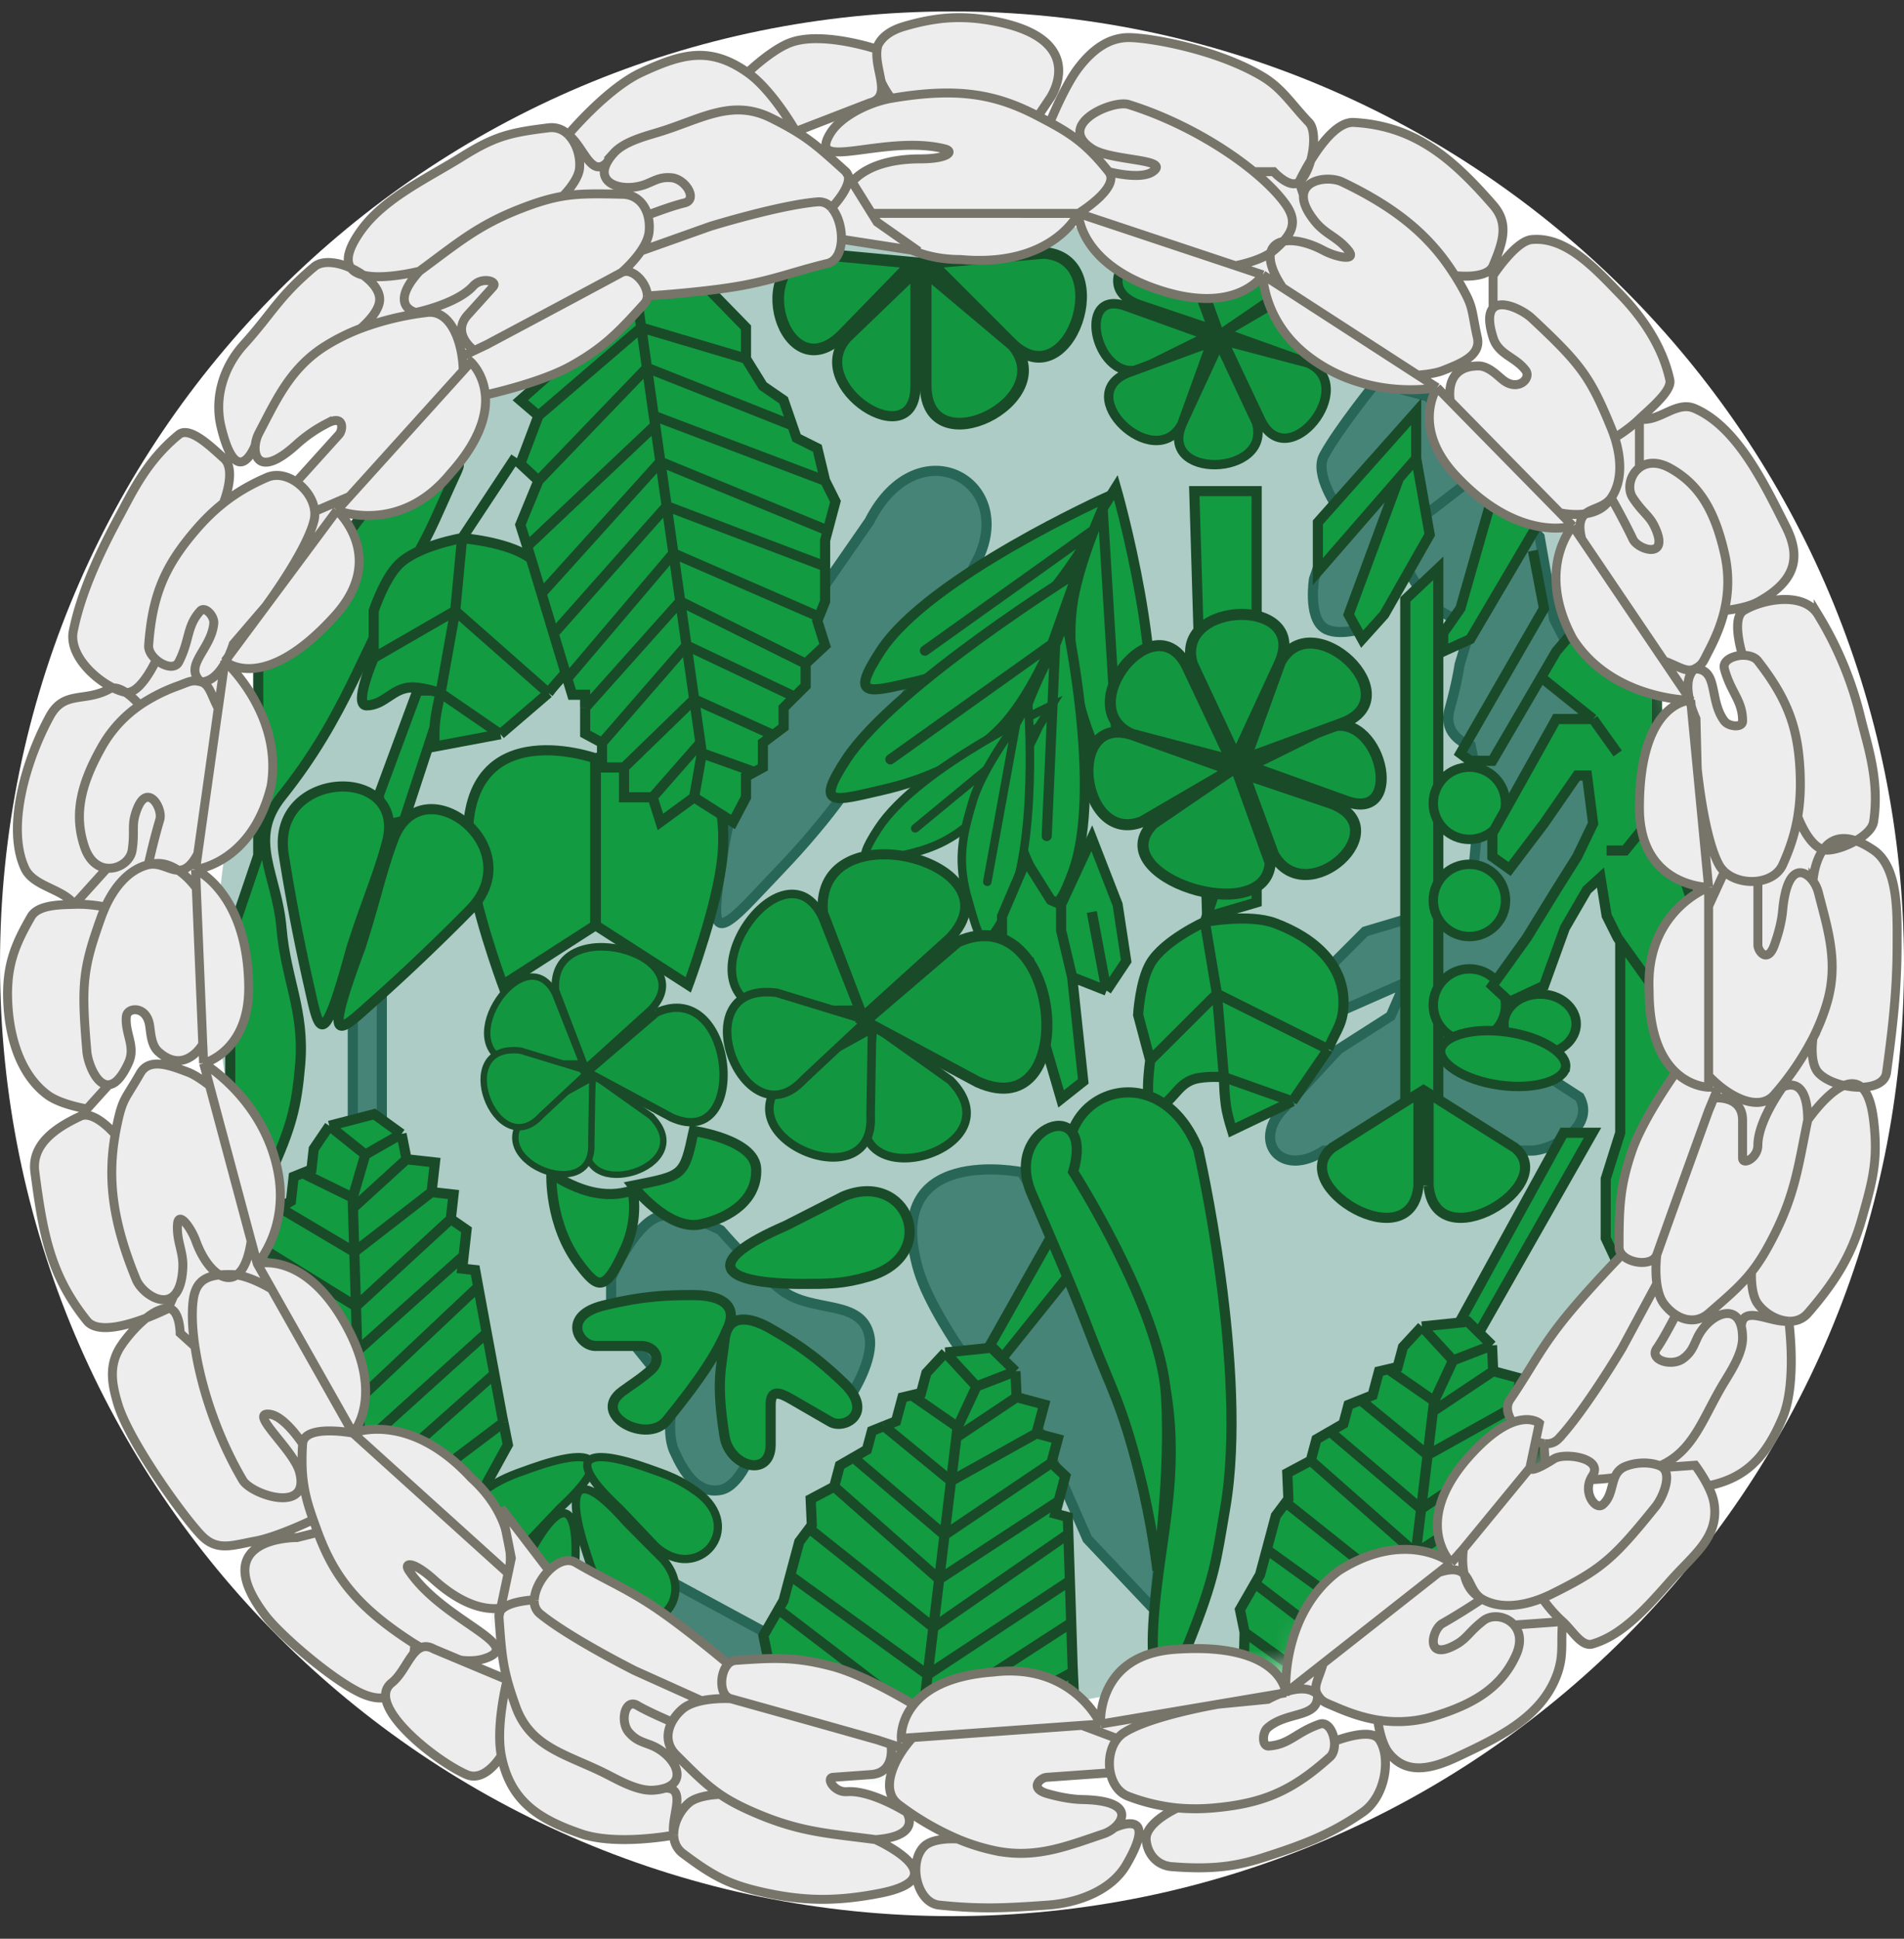 <svg xmlns="http://www.w3.org/2000/svg" width="56" height="57" fill="none" viewBox="0 0 56 57"><rect x="0" y="0" width="56" height="57" fill="#333333" stroke="none"/><g clip-path="url(#a)"><path fill="#fff" d="M56 28.336c0-15.464-12.536-28-28-28s-28 12.536-28 28 12.536 28 28 28 28-12.536 28-28"/><mask id="b" width="47" height="47" x="5" y="5" maskUnits="userSpaceOnUse" style="mask-type:alpha"><circle cx="28.068" cy="28.343" r="23.005" fill="#d9d9d9"/></mask><g mask="url(#b)"><circle cx="28.293" cy="28.348" r="21.924" fill="#adccc5"/><path fill="#468477" d="M10.377 33.02v-3.04l.853-1.259v4.484zM22.977 48.25l-3.15-1.704-.556 1.371 1.78 1.668h1.926zM31.983 45.249l1.964 2.075.482-5.188-4.373-7.671s-4.151-.853-3.04 2.89c.285.956 1.187 2.261 1.187 2.261l2.409 2.52zM25.572 39.282c.14.682-.52 1.705-.52 1.705l-2.408-.667-.519 2.335s-.361 1.037-.927 1.149c-.685.135-1.086-.511-1.37-1.15-.267-.594 0-1.667 0-1.667l-1.854-2.297v-1.112s.636-1.524 1.374-1.802c.65-.245 1.85.393 1.85.393s1.019 1.189 1.816 1.78c.906.67 2.33.23 2.558 1.333M38.941 33.827c-1.242.818-2.092-.228-1.242-1.177l1.667-1.797 1.537-.981.425-.98-2.223.98-.164-1.275 1.21-1.21 1.536-.457 1.57-.523.294-3.106-.295-1.373s-.85-.262-.62-1.079c.228-.817.293-1.308.293-1.308l.327-1.078-1.242-.687-.686-1.144-1.177 1.83s-.822.27-1.21 0c-.471-.326-.294-1.438-.294-1.438l.72-2.06s-.728-1.01-.426-1.569c.425-.784 1.537-2.157 1.537-2.157l1.536.425 1.537 2.223 1.732 1.896.425 2.42.948 1.83-.196 1.896.916 2.222-2.747 4.25.164 2.78 1.667 1.078c.49.916-.883 1.57-1.406 1.57zM28.657 16.632c1.399-2.43-1.64-4.16-3.085-1.308l-2.928 4.217s-1.133 3.76-1.445 5.95c-.244 1.708-.285 2.22.949.916.866-.917 1.295-1.335 2.048-2.257 2.16-2.643 4.461-7.518 4.461-7.518"/><path stroke="#286658" stroke-width=".298" d="m43.55 13.886 1.733 1.896.425 2.42.948 1.83-.196 1.896.916 2.222-2.747 4.25.164 2.78 1.667 1.078c.49.916-.883 1.57-1.406 1.57h-6.113c-1.242.817-2.092-.23-1.242-1.178l1.667-1.797 1.537-.981.425-.98-2.223.98-.164-1.275 1.21-1.21 1.536-.457 1.57-.523.294-3.106-.295-1.373s-.85-.262-.62-1.079c.228-.817.293-1.308.293-1.308l.327-1.078-1.242-.687-.686-1.144-1.177 1.83s-.822.27-1.21 0c-.471-.326-.294-1.438-.294-1.438l.72-2.06s-.728-1.01-.426-1.569c.425-.784 1.537-2.157 1.537-2.157l1.536.425zm0 0-1.863 1.438m-31.31 14.657v3.039l.853.185v-4.484zm9.45 16.565 3.15 1.705v1.334H21.05l-1.779-1.668zm14.12.778-1.964-2.075-1.371-3.113-2.41-2.52s-.901-1.305-1.185-2.26c-1.112-3.744 3.039-2.891 3.039-2.891l4.373 7.671zm-8.894-6.337s.66-1.023.518-1.705c-.227-1.103-1.651-.663-2.557-1.334-.797-.59-1.815-1.779-1.815-1.779s-1.202-.638-1.852-.393c-.737.278-1.373 1.802-1.373 1.802v1.111l1.853 2.298s-.266 1.073 0 1.668c.285.638.686 1.284 1.371 1.149.566-.112.927-1.15.927-1.15l.519-2.334zm.518-25.663c1.446-2.852 4.485-1.122 3.086 1.308 0 0-2.3 4.875-4.46 7.518-.754.922-1.183 1.34-2.05 2.257-1.233 1.304-1.192.792-.948-.917.312-2.19 1.445-5.949 1.445-5.949z"/><path fill="#129b41" d="m12.28 20.304-1.142 3.084.143.884.6-.143 1.255-3.825zM30.891 36.404l-1.77 3.14.371.37 2.084-2.597zM45.987 33.304l-3.023 5.503.504.427 3.372-5.93zM46.181 38.807l.426.736 1.977-1.55v-1.938l.969-2.519.465-1.938-1.163-2.674-1.201-1.124v5.504l-.427 1.356v1.744l.427.913zM41.332 32.358V17.625l.971-.917v15.65zM36.96 26.53V14.44h-1.834l.378 12.52z"/><path stroke="#194b29" stroke-width=".298" d="m12.28 20.304-1.142 3.084.143.884.6-.143 1.255-3.825zM30.891 36.404l-1.77 3.14.371.37 2.084-2.597zM45.987 33.304l-3.023 5.503.504.427 3.372-5.93zM46.181 38.807l.426.736 1.977-1.55v-1.938l.969-2.519.465-1.938-1.163-2.674-1.201-1.124v5.504l-.427 1.356v1.744l.427.913zM41.332 32.358V17.625l.971-.917v15.65zM36.96 26.53V14.44h-1.834l.378 12.52z"/><path fill="#129b41" stroke="#194b29" stroke-width=".298" d="M12.169 16.483c.572-1 .64-1.263 1.28-2.653.462-1.002-2.79 1.307-2.79 1.307l-3.064 3.979v6.037l-.823 2.424v4.299s.731 3.628 1.19 2.607c.594-1.327.76-1.91.868-3.202.13-1.563-.424-2.498-.549-3.979-.137-1.624-1.017-2.613 0-3.887 1.921-2.404 2.378-4.299 3.888-6.932ZM13.783 25.161c-.373-4.321 3.723-2.867 3.723-2.867v4.915l-2.718 1.748s-.883-2.38-1.005-3.796ZM21.249 25.161c.372-4.321-3.724-2.867-3.724-2.867v4.915l2.718 1.748s.884-2.38 1.006-3.796ZM42.017 34.854v-2.708l2.537 1.597c1.368 1.111-2.337 3.335-2.537 1.111ZM41.72 34.854v-2.708l-2.536 1.597c-1.368 1.111 2.337 3.335 2.537 1.111ZM23.115 36.035c-2.539 1.097-1.927 1.713.49 1.713.764 0 1.193.004 1.957-.221 2.117-.63 1.132-3.148-.764-2.349z"/><path fill="#129b41" stroke="#194b29" stroke-width=".242" d="M16.464 44.347c1.65-1.53 1.013-1.837-.84-1.181-.587.207-.916.32-1.442.7-1.452 1.058-.013 2.722 1.224 1.594z"/><path fill="#129b41" stroke="#194b29" stroke-width=".242" d="M18.223 44.347c-1.65-1.53-1.013-1.837.84-1.181.587.207.916.32 1.442.7 1.452 1.058.013 2.722-1.224 1.594zM18.429 44.77c-1.484-1.691-1.808-1.064-1.205.807.191.593.295.925.66 1.46 1.017 1.483 2.72.091 1.628-1.178zM15.543 45.74c1.056-1.988 1.516-1.45 1.357.509-.05.62-.075.967-.308 1.573-.65 1.675-2.627.71-1.854-.775z"/><path fill="#129b41" stroke="#194b29" stroke-width=".298" d="M10.6 27.86c-1.153 3.108-.597 2.457.456 1.523.92-.815 2.021-1.875 2.784-2.654 1.769-1.831-1.427-4.27-2.266-2.061-.364.96-.518 1.78-.974 3.191ZM10.323 27.913c-.868 3.2-.942 2.347-1.257.975a60 60 0 0 1-.724-3.778c-.376-2.517 3.642-2.647 3.041-.36-.26.993-.612 1.749-1.06 3.163Z"/><path fill="#129b41" d="M13.59 15.822s1.32.102 1.976.565c1.038.73 1.733 1.793 1.29 2.983-.169.454-.442.614-.725 1.007l-1.411 1.21-1.935.363s-.016-.37 0-.605c.025-.383.172-.968.172-.968s-.512-.173-.85-.166c-.558.01-.8.527-1.329.527-.39 0 .213-1.395.213-1.395v-1.384s.309-.945.744-1.372c.559-.55 1.856-.765 1.856-.765"/><path stroke="#194b29" stroke-width=".298" d="m15.163 13.444-1.572 2.378m0 0s1.32.102 1.975.565c1.038.73 1.733 1.793 1.29 2.983-.169.454-.442.614-.725 1.007m-2.54-4.555s-1.297.215-1.856.765c-.435.427-.744 1.372-.744 1.372v1.384m2.6-3.52-.202 2.136m2.742 2.418-2.742-2.418m2.742 2.418-1.411 1.21m-1.33-3.628-.433 2.418m.432-2.418-2.398 1.384m1.966 1.034s-.147.585-.172.968c-.016.236 0 .605 0 .605l1.935-.363m-1.763-1.21 1.763 1.21m-1.763-1.21s-.512-.173-.85-.166c-.558.01-.8.527-1.329.527-.39 0 .213-1.395.213-1.395"/><path fill="#129b41" d="M35.437 27.102s1.3-.241 2.053.037c1.191.44 2.137 1.287 2.015 2.55-.046.483-.269.707-.441 1.16l-1.052 1.533-1.777.849s-.11-.353-.155-.585c-.074-.377-.083-.98-.083-.98s-.539-.035-.864.058c-.537.155-.638.717-1.148.853-.377.1-.155-1.404-.155-1.404l-.356-1.337s.056-.992.366-1.517c.398-.675 1.596-1.217 1.596-1.217"/><path stroke="#194b29" stroke-width=".298" d="m36.343 24.399-.907 2.703m0 0s1.302-.241 2.054.037c1.191.44 2.137 1.287 2.015 2.55-.046.483-.269.707-.441 1.16m-3.627-3.747s-1.199.542-1.597 1.217c-.31.525-.366 1.517-.366 1.517l.356 1.337m1.607-4.07.355 2.115m3.272 1.632-3.272-1.632m3.272 1.632c-.411.598-.642.933-1.052 1.532m-2.22-3.164.205 2.449m-.205-2.449-1.962 1.955m2.167.494s.009.602.083.98c.045.231.155.584.155.584l1.777-.85m-2.015-.714 2.015.715m-2.015-.715s-.539-.036-.864.057c-.537.155-.638.717-1.148.853-.377.1-.155-1.404-.155-1.404"/><path fill="#129b41" d="m15.837 12.224-.534-.458 3.431-3.028.46-.406 1.222-.267 1.526 1.565v.915l.496.802.61.42.256.74.126.366.61.305.23.954.304.61-.228.856-.077.289v1.793l-.18.452-.049.12.23.725-.573.534v.649l-.325.324-.324.325v.572l-.305.229-.305.229v.725l-.248.133-.248.134v.61l-.382.725-1.144-.725-.992.725-.23-.725h-.839v-.877h-.648v-.725l-.496-.267v-1.145h-.382l-.145-.479-.4-1.319-.356-1.18-.358-1.18-.065-.205-.202-.635.534-1.297-.534-.496z"/><path stroke="#194b29" stroke-width=".298" d="m15.837 12.224-.534-.458 3.431-3.028m-2.897 3.486-.534 1.412.534.496m0-1.908 3.024-2.594m-3.024 4.502-.534 1.297.202.635m.332-1.932 3.193-3.318m-1.323 11.025-.496-.267v-.763m.496 1.03v.725h.648m-.648-.725 2.486-2.862m-1.838 3.587v.877h.84m-.84-.877 2.064-2.004m-1.224 2.881.229.725.992-.725m-1.221 0L20.6 21.84m-.185 1.602 1.144.725.382-.725v-.61l.248-.134m-1.774.744.229-1.297m3.052-2.633v.649l-.325.324m.325-.973.572-.534-.229-.725.048-.12m-.391 1.38-3.689-1.832m4.261-1.03v1.03l-.18.452m.18-1.482v-.763l.077-.289m-.077 1.052-4.66-1.77m4.66-.748.305.61-.228.856m-.077-1.466-.229-.954-.61-.305-.127-.366m.966 1.625-5.038-1.908m2.71-1.679.497.802.61.42.256.74m-1.362-1.962V9.63l-1.526-1.565-1.221.267-.46.406m3.207 1.807-3.08-.915m-.128-.892.127.892m1.784 12.514 1.545.553m-1.546-.553-.043-.305m-1.74-12.21.169 1.185m0 0 4.273 1.693m-4.273-1.693.2 1.41m0 0 .041.283m.153 1.069 4.922 2.022m-4.922-2.022.186 1.305m-.186-1.305-3.496 3.873m3.496-3.873-.153-1.07m.338 2.375.198 1.387m-.197-1.387-3.325 3.748m3.522-2.36 4.281 1.863m-4.28-1.864.2 1.412m-.2-1.412-3.124 3.68m3.324-2.268.185 1.297m-.185-1.297-2.797 3.129m2.982-1.832 3.18 1.507m-3.18-1.507.226 1.583m2.953-.076-.324.325v.572l-.305.229m-2.324-1.05 2.324 1.05m-2.324-1.05.182 1.279m2.142-.23-.305.23v.725l-.248.133m-4.98-1.888v-.382h-.38l-.146-.479m0 0-.4-1.319m0 0-.356-1.18m0 0-.358-1.18-.065-.205m3.766-3.557-3.766 3.557"/><path fill="#129b41" d="m31.122 51.557-4.33 1.76v.002l-3.155-1.398-.48-.563-.055-.781-.028-.387-.51-.453.025-.98-.136-.669.442-.768.149-.258.197-.738.267-.995.291-.39.078-.103-.034-.76.692-.367.167-.627.398-.23.397-.229.148-.552.354-.143.354-.142.188-.7.274-.065.274-.065.158-.59.556-.6 1.355-.142.709.694.033.76.811.217-.227.848.627.168-.188.7.41.386-.197.737-.1.369.37.099.015.5.045 1.377.04 1.233.039 1.232.01.215.03.665-.85 1.115z"/><path stroke="#194b29" stroke-width=".298" d="m26.791 53.318 4.33-1.761-.387-.618m-3.943 2.379v.001l-3.154-1.398-.48-.563-.055-.781m3.69 2.74-3.69-2.74m3.69 2.74.17-1.413m-.17 1.414 3.942-2.379m0 0 .852-1.115-.031-.665m-.632-6.148.41.386-.197.737m-.213-1.123.188-.7-.627-.168m.439.868-3.143 2.12m2.704-2.988.227-.848-.81-.217m.583 1.065-2.512 1.4m1.928-2.465-.033-.76m.033.76-1.773 1.184m1.74-1.944-1.146.444m1.146-.444-.709-.694-1.355.141m.918.997-.918-.997m.918.997-.557 1.194m-.36-2.19-.557.6-.158.59-.274.065m-2.28 2.688.167-.627.398-.23m-.565.857-.692.367.034.76-.077.103m.735-1.23 3.088 2.723m-4.382-.108.267-.995.292-.39m-.559 1.385-.197.738-.15.258m.347-.996 4.043 2.915m-4.695-.482-.136-.669.442-.768m-.306 1.437-.025.98.51.453.027.387m-.512-1.82 4.373 3.147m1.202-9.948-1.35-.935m1.35.935-.037.306m-1.165 9.642.034-.284m.13-1.072-4.231-3.228m4.231 3.228.158-1.309m-.158 1.309 4.38-2.836m-4.38 2.836-.13 1.072m.288-2.38.168-1.392m-.168 1.391 4.182-2.76m-4.014 1.369L23.8 44.939m3.652 2.909.171-1.416m-.17 1.416 3.968-2.746m-3.798 1.33.157-1.3m-.157 1.3 3.512-2.298m-3.355.997-2.68-2.278m2.68 2.278.192-1.587m-2.872-.691.397-.23.148-.552.354-.143m1.973 1.616L26 41.928m1.973 1.616.155-1.282M26 41.928l.354-.142.188-.7.274-.065m4.32 3.113-.098.369.368.099.016.5m0 0 .045 1.377m0 0 .04 1.233m0 0 .039 1.232.01.215m-4.559 2.461 4.559-2.461"/><path fill="#129b41" d="m45.138 50.792-4.33 1.761v.002l-3.154-1.398-.481-.564-.055-.781-.027-.386-.51-.453.025-.98-.137-.67.442-.767.15-.259.197-.737.266-.995.292-.39.078-.104-.034-.76.691-.367.168-.626.397-.23.397-.23.148-.552.355-.142.354-.142.187-.7.274-.065.275-.065.158-.59.556-.601 1.355-.141.709.694.033.76.81.217-.226.847.626.168-.187.7.41.387-.198.737-.099.368.369.1.016.5.044 1.376.04 1.233.04 1.233.01.215.03.665-.851 1.115z"/><path stroke="#194b29" stroke-width=".298" d="m40.808 52.553 4.33-1.761-.387-.617m-3.943 2.378v.002l-3.154-1.398-.481-.564-.055-.781m3.69 2.741-3.69-2.741m3.69 2.741.17-1.414m-.17 1.414 3.943-2.378m0 0 .851-1.115-.03-.666m-.632-6.148.41.387-.198.737m-.212-1.124.187-.7-.626-.168m.439.868-3.143 2.12m2.704-2.988.227-.847-.811-.218m.584 1.065-2.512 1.401m1.928-2.466-.034-.76m.034.76-1.773 1.184m1.74-1.943-1.146.443m1.145-.443-.708-.694-1.355.14m.918.997-.918-.996m.918.996-.557 1.195M41.82 39l-.556.601-.158.59-.275.065m-2.28 2.687.168-.626.397-.23m-.565.856-.69.368.033.76-.078.103m.735-1.23 3.089 2.723m-4.382-.108.266-.995.292-.39m-.558 1.385-.198.737-.149.259m.347-.996 4.043 2.915m-4.695-.483-.137-.668.442-.768m-.305 1.436-.026.98.51.454.028.386m-.512-1.82 4.373 3.147m1.202-9.947-1.35-.935m1.35.935-.037.305m-1.165 9.642.034-.283m.13-1.073-4.232-3.227m4.232 3.227.158-1.308m-.158 1.308 4.379-2.836m-4.38 2.836-.129 1.073m.288-2.381.168-1.392m-.168 1.392 4.181-2.76m-4.013 1.368-3.653-2.908m3.653 2.908.17-1.415m-.17 1.415 3.969-2.746m-3.798 1.33.157-1.3m-.157 1.3 3.512-2.297m-3.355.997-2.68-2.279m2.68 2.279.192-1.588m-2.873-.69.397-.23.148-.553.355-.142m1.973 1.615-1.973-1.615m1.973 1.615.155-1.282m-2.128-.333.354-.142.187-.7.274-.065m4.321 3.113-.099.368.369.1.016.5m0 0 .044 1.376m0 0 .04 1.233m0 0 .04 1.233.01.215m-4.559 2.46 4.559-2.46"/><path fill="#129b41" d="m14.937 42.477-.675 1.23-3.541 2.944v.001l-3.328-.909-.56-.485-.172-.764-.085-.378-.572-.37-.122-.974-.236-.64.322-.826.108-.278.085-.759.114-1.023.23-.43.061-.114-.147-.746.628-.467.072-.645.358-.286.359-.286.063-.57.329-.193.329-.194.08-.72.261-.105.262-.105.067-.607.46-.678 1.319-.343.804.58.147.746.835.093-.098.872.645.072-.08.72.463.32-.085.759-.042.38.38.041.09.493.25 1.355.225 1.212.224 1.213.042.21z"/><path stroke="#194b29" stroke-width=".298" d="m10.72 46.65 1.621-1.423 1.92-1.52m-3.54 2.944v.001l-3.328-.909-.56-.485-.172-.764m4.06 2.157-4.06-2.157m4.06 2.157-.044-1.424m.044 1.424 3.54-2.944m0 0 .676-1.23-.13-.653m-1.548-5.984.463.32-.085.759m-.378-1.079.08-.72-.645-.072m.565.792-2.79 2.568m2.225-3.36.098-.872-.835-.093m.737.965-2.273 1.762m1.537-2.727-.148-.746m.147.746-1.575 1.436m1.428-2.182-1.066.61m1.066-.61-.804-.58-1.32.343m1.058.847L9.687 33.1m1.057.847-.371 1.264M9.687 33.1l-.46.678-.067.607-.262.105m-1.85 2.999.071-.645.358-.286m-.43.93-.628.468.147.746-.06.114m.541-1.327 3.463 2.23m-4.349.55.114-1.023.23-.43m-.344 1.453-.085.759-.108.278m.193-1.037 4.435 2.275m-4.714.228-.236-.64.322-.826m-.086 1.466.122.973.572.371.085.378m-.78-1.722 4.796 2.455m-.304-10.015-1.475-.722m1.475.721.009.308m.295 9.708-.008-.286m-.033-1.08-4.668-2.555m4.668 2.556-.04-1.318m.04 1.318L14.54 40.4m-3.904 3.462.033 1.08m-.073-2.398-.043-1.4m.043 1.4 3.72-3.356m-3.763 1.955-4.048-2.327m4.048 2.327-.043-1.425m.043 1.425 3.512-3.31m-3.555 1.885-.04-1.31m.04 1.31 3.127-2.799m-3.167 1.49-2.993-1.851m2.993 1.85-.049-1.598m-2.944-.252.359-.286.063-.57.329-.193m2.193 1.3-2.193-1.3m2.193 1.3-.039-1.29m-2.154-.01.329-.194.08-.72.261-.105m4.74 2.429-.043.38.38.041.09.493m0 0 .25 1.355m0 0 .225 1.212m0 0 .224 1.213.042.21m-4.137 3.118 4.137-3.117"/><path fill="#129b41" d="M25.905 19.13c1.423-2.174 6.7-4.537 6.7-4.537l-.436.994s-.794 1.374-1.63 2.241c-.957.994-2.222 1.895-3.606 2.21-1.384.317-1.964.523-1.028-.908"/><path stroke="#194b29" stroke-linecap="round" stroke-width=".298" d="M32.17 15.587s-.795 1.374-1.631 2.241c-.957.994-2.222 1.895-3.606 2.21-1.384.317-1.964.523-1.028-.908 1.423-2.174 6.7-4.537 6.7-4.537zm0 0-4.967 3.543"/><path fill="#129b41" d="M33.638 22.393c.793-2.474-.817-8.062-.817-8.062l-.39.62s-.755 1.707-.902 2.902c-.17 1.369.13 3.04.755 4.314.626 1.274.832 1.855 1.354.226"/><path stroke="#194b29" stroke-linecap="round" stroke-width=".298" d="M32.431 14.951s-.755 1.707-.902 2.902c-.17 1.369.13 3.04.755 4.314.626 1.274.832 1.855 1.354.226.793-2.474-.817-8.062-.817-8.062zm0 0 .39 6.434"/><path fill="#129b41" d="M24.89 22.326c1.422-2.174 6.814-5.517 6.814-5.517l-.757 2.125s-.65 1.578-1.485 2.446c-.957.993-2.161 1.539-3.545 1.855s-1.964.521-1.028-.91"/><path stroke="#194b29" stroke-linecap="round" stroke-width=".298" d="M30.947 18.934s-.65 1.578-1.485 2.446c-.957.993-2.161 1.539-3.545 1.855s-1.964.521-1.028-.91c1.424-2.173 6.815-5.516 6.815-5.516zm0 0-4.76 3.392"/><path fill="#129b41" d="M31.567 25.615c.88-2.444-.22-7.454-.22-7.454l-.313.794s-.944 1.68-1.134 2.869c-.218 1.362-.257 2.222.322 3.517.58 1.296.765 1.883 1.345.274"/><path stroke="#194b29" stroke-linecap="round" stroke-width=".298" d="M31.034 18.956s-.944 1.678-1.134 2.868c-.218 1.362-.257 2.222.322 3.517.58 1.296.765 1.883 1.345.274.88-2.444-.22-7.454-.22-7.454zm0 0-.248 5.623"/><path fill="#129b41" d="M25.831 24.353c1.193-1.822 5.101-3.611 5.101-3.611l-.373.61s-.649 1.479-1.35 2.206c-.801.832-1.357 1.291-2.517 1.556s-1.646.438-.86-.761"/><path stroke="#194b29" stroke-linecap="round" stroke-width=".25" d="M30.559 21.353s-.649 1.478-1.35 2.205c-.801.832-1.357 1.291-2.517 1.556s-1.646.438-.86-.761c1.192-1.822 5.1-3.611 5.1-3.611zm0 0-3.64 3"/><path fill="#129b41" d="M29.567 26.875c1.01-1.929.67-6.214.67-6.214l-.352.624s-.975 1.286-1.27 2.252c-.335 1.106-.466 1.815-.133 2.957.334 1.141.42 1.65 1.085.38"/><path stroke="#194b29" stroke-linecap="round" stroke-width=".25" d="M29.885 21.285s-.975 1.286-1.27 2.252c-.335 1.106-.466 1.815-.133 2.957.334 1.141.42 1.65 1.085.38 1.01-1.928.67-6.213.67-6.213zm0 0-.847 4.64"/><path fill="#129b41" stroke="#194b29" stroke-width=".298" d="M21.407 39.052c.335-.761-.335-.975-1.005-.975s-1.401 0-2.65.306c-1.249.305-.72 1.188-.244 1.188h1.34c.407 0 .64.395.305.699-.286.259-.585.442-.853.64-.935.693.731 1.568 1.31.854 1.036-1.28 1.462-1.95 1.797-2.712Z"/><path fill="#129b41" stroke="#194b29" stroke-width=".298" d="M21.309 39.406c.09-.828.777-.678 1.358-.343.58.335 1.213.701 2.142 1.59s.029 1.389-.383 1.15l-1.16-.67c-.353-.203-.6-.28-.6.172v1.163c0 1.004-1.214.665-1.357-.244-.258-1.625-.091-1.991 0-2.818ZM20.62 35.993c-.962.218-2.01-1.132-2.01-1.132 1.506-.298 1.507-.278 1.793-1.61 0 0 1.807.255 1.838 1.12.032.895-.748 1.424-1.621 1.622ZM17.045 37.18c-.897-1.172-.828-2.667-.828-2.667.77.485 1.564.76 2.39.485 0 0 .186.803-.205 1.677-.607 1.356-.813 1.217-1.357.506ZM35.241 33.794c-1.21-2.991-4.573-1.554-3.666.983 0 0 2.227 3.432 2.684 5.933.41 2.253 0 4-.227 5.859-.444 3.634.367 3.15.945 1.7.756-1.895.79-2.363 1.058-3.93.697-4.07-.794-10.545-.794-10.545Z"/><path fill="#129b41" stroke="#194b29" stroke-width=".298" d="M30.34 35.09c-.861-2.003 1.893-2.946 1.224-.64 0 0 2.561 4.008 2.728 6.54.151 2.285-.25 5.18-.25 5.18s-.154-1.36-.53-2.84c-.528-2.087-.834-2.504-1.419-4.035-.584-1.531-1.057-2.588-1.753-4.206Z"/><circle cx="43.218" cy="23.616" r="1.063" fill="#129b41" stroke="#194b29" stroke-width=".276"/><circle cx="43.218" cy="26.473" r="1.063" fill="#129b41" stroke="#194b29" stroke-width=".276"/><circle cx="43.218" cy="29.548" r="1.063" fill="#129b41" stroke="#194b29" stroke-width=".276"/><path fill="#129b41" stroke="#194b29" stroke-width=".276" d="M46.359 30.105c0 .464-.453.878-1.063.878s-1.063-.414-1.063-.878c0-.465.454-.879 1.063-.879.61 0 1.063.414 1.063.879Z"/><path fill="#129b41" stroke="#194b29" stroke-width=".276" d="M46.046 31.377c-.023.17-.203.344-.572.457-.357.11-.844.144-1.373.07-.53-.073-.989-.24-1.303-.442-.324-.21-.45-.426-.426-.595.024-.17.203-.344.572-.457.357-.11.844-.144 1.374-.07s.989.24 1.302.442c.325.21.45.426.426.595Z"/><path fill="#129b41" d="m38.762 15.358 2.89-3.253v1.374l.398 2.24-1.337 2.35-.65.722-.398-.723 1.481-4.007-2.385 2.742zM42.954 17.888l.94-3.289 1.011-1.12.361 1.879h1.12l.47 2.53-.542.632 2.422 1.717v3.614l.542 1.156.614 1.915.325 2.927-.722.398-1.916-2.674-.325-.65-.18-1.121-.398.361-.65 1.12-.615 1.7-1.012.469-.506-.47 1.012-1.41.867-1.409.615-.975.47-.976-.181-1.41h-.29l-.975 1.41-1.012 1.337-.506-.361V24.5l1.193-2.132.686-1.229h1.084l-1.529-1.226.445-.762.542-.632.542-.632-.47-2.53h-1.12l-2.023 3.433-.795.361v-.542z"/><path stroke="#194b29" stroke-width=".298" d="M41.653 13.479v-1.374l-2.892 3.253v1.445l2.385-2.742m.507-.582-.507.582m.507-.582.397 2.24-1.337 2.35-.65.722-.398-.723 1.481-4.007m4.12 1.297-2.023 3.433-.795.361v-.542l.505-.722.94-3.289 1.012-1.12zm0 0h1.12l.47 2.53-.542.632m-1.228-2.33.325 1.698-2.458 4.264.29.217h.65l1.435-2.455m0 0 .444-.762.542-.632m-.986 1.394 1.528 1.226m0 0 .723 1.012m-.723-1.012h-1.084l-.686 1.229-1.193 2.132v.687l.506.361 1.012-1.337.976-1.41h.289l.18 1.41-.47.976-.614.975-.867 1.41-1.012 1.41.506.469 1.012-.47.614-1.698.65-1.12.398-.362.181 1.12.325.65 1.916 2.675.722-.398-.325-2.927-.614-1.915-.542-1.157m0 0-.94 1.157h-.542m1.482-1.157v-3.613l-2.422-1.717"/><path fill="#129b41" d="m32.112 24.644.759 1.951.253 1.662-.578.868-1.012-.398.327 3.066-.652.516-.457-1.567-.478-2.485-.803-.553v-.766l.702-1.641.732 1.163.304.135z"/><path stroke="#194b29" stroke-width=".298" d="m32.546 29.125.578-.868-.253-1.662-.759-1.951-.903 1.951m1.337 2.53-.434-2.313m.434 2.313-1.012-.398m0 0-.325-1.373v-.759m.325 2.132.327 3.066-.652.516-.457-1.567-.478-2.485-.803-.553v-.766l.702-1.641.732 1.163.304.135"/><path fill="#129740" stroke="#194b29" stroke-width=".298" d="m24.202 26.826 1.175 3.075 2.564-2.32c2.126-2.23-3.98-3.838-3.739-.755Z"/><path fill="#129740" stroke="#194b29" stroke-width=".252" d="m22.482 29.703 2.782-.016-1.072-2.717c-1.133-2.346-4.22 2.006-1.71 2.733ZM27.951 31.76l-2.268-1.611-.24 2.532c-.45 2.565 4.51 1.105 2.508-.921Z"/><path fill="#129740" stroke="#194b29" stroke-width=".252" d="m23.216 31.59 2.433-1.35-.043 2.543c.162 2.6-4.606.598-2.39-1.193Z"/><path fill="#129740" stroke="#194b29" stroke-width=".252" d="m22.838 29.187 2.66.812-1.857 1.736c-1.757 1.923-3.63-2.896-.803-2.548Z"/><path fill="#129740" stroke="#194b29" stroke-width=".325" d="m28.165 27.692-2.73 2.335 3.324 1.785c3.072 1.368 2.487-5.497-.594-4.12Z"/><path fill="#129740" stroke="#194b29" stroke-width=".223" d="m16.338 29.119.882 2.306 1.923-1.74c1.595-1.673-2.985-2.879-2.805-.566Z"/><path fill="#129740" stroke="#194b29" stroke-width=".189" d="m15.048 31.278 2.087-.012-.805-2.038c-.85-1.76-3.165 1.505-1.282 2.05ZM19.151 32.82l-1.701-1.208-.18 1.899c-.337 1.924 3.384.829 1.881-.69Z"/><path fill="#129740" stroke="#194b29" stroke-width=".189" d="m15.598 32.695 1.825-1.012-.032 1.907c.121 1.95-3.454.449-1.793-.895Z"/><path fill="#129740" stroke="#194b29" stroke-width=".189" d="m15.315 30.89 1.996.609-1.394 1.302c-1.318 1.442-2.723-2.172-.602-1.911Z"/><path fill="#129740" stroke="#194b29" stroke-width=".244" d="m19.312 29.767-2.048 1.752 2.493 1.34c2.305 1.025 1.866-4.125-.445-3.092Z"/><path fill="#129740" stroke="#194b29" stroke-width=".298" d="m24.904 9.936 2.021-1.946v3.36c0 2.098-3.26 0-2.021-1.414Z"/><path fill="#129740" stroke="#194b29" stroke-width=".343" d="M29.781 10.138 27.226 7.99v3.336c0 2.42 3.984.444 2.555-1.188ZM30.7 7.436l-3.325.288 2.358 2.359c1.711 1.71 3.132-2.503.967-2.647ZM24.066 7.466l2.776.26-2.061 2.118c-1.711 1.711-2.88-2.234-.715-2.378Z"/><path fill="#129740" stroke="#194b29" stroke-width=".276" d="m33.604 10.833 1.937-.958-2.435-.876c-1.52-.547-.85 2.362.498 1.834ZM38.463 10.669l-2.487-.655 1.098 2.323c.797 1.685 2.92-1.002 1.389-1.668Z"/><path fill="#129740" stroke="#194b29" stroke-width=".276" d="m34.757 12.478.874-2.418-2.412.886c-1.749.643.737 2.998 1.538 1.532ZM38.214 8.486 35.993 9.78l2.418.866c1.755.628 1.357-2.773-.197-2.161ZM35.009 7.456l.86 2.386 2.06-1.406c1.318-1.318-2.81-2.647-2.92-.98ZM36.955 12.424l-1.092-2.328-1.078 2.332c-.783 1.691 2.64 1.599 2.17-.004ZM34.928 7.67l.742 2.016-2.157-.729c-1.758-.62.596-2.743 1.415-1.287Z"/><path fill="#129740" stroke="#194b29" stroke-width=".325" d="m39.013 21.4-2.28 1.127 2.867 1.031c1.79.644 1-2.78-.587-2.159ZM33.294 21.59l2.927.77-1.292-2.734c-.938-1.984-3.44 1.179-1.635 1.964Z"/><path fill="#129740" stroke="#194b29" stroke-width=".325" d="m37.657 19.464-1.03 2.846 2.84-1.043c2.06-.757-.867-3.53-1.81-1.803ZM33.587 24.16l2.615-1.524-2.848-1.02c-2.066-.74-1.598 3.265.233 2.544ZM37.36 25.37l-1.014-2.81-2.424 1.656c-1.551 1.551 3.307 3.116 3.438 1.153ZM35.07 19.521l1.285 2.741 1.27-2.745c.92-1.992-3.11-1.883-2.556.004ZM37.455 25.121l-.874-2.373 2.54.858c2.068.731-.702 3.23-1.666 1.515Z"/></g><path fill="#ededed" d="M48.503 29.12c-.113-2.354 1.75-3.032 1.75-3.032s-2.034 0-2.034-2.336c0-2.899 1.265-3.142 1.477-3.162v-.003c-.276-.007-2.357-.121-3.436-1.807-1.116-2.068 0-3.315 0-3.315s-1.59.527-3.466-1.506c-1.3-1.41-.527-2.563-.527-2.563s-2.022.417-3.767-.904c-1.357-1.025-1.357-2.41-1.357-2.41s-.782 1.268-3.24.377c-2.185-.792-2.185-2.185-2.185-2.185s-.756 1.602-3.466 1.356c-1.997 0-2.712-1.356-2.712-1.356s-.727-.676-.436-.975c.436-.446 1.163-.628 1.97-.628s1.004-.221.712-.294c-1.756-.438-4.053.71-3.377-.438.317-.54 1.187-.942 1.805-1.048 0 0-1.297-1.627.391-2.119.92-.268 1.674-.33 2.616-.154 2.88.54 1.66 2.273 1.66 2.273l-.351.523q.185.097.351.186s.43-1.07.837-1.602c.407-.531.888-.893 1.48-.893.591 0 2.573.33 3.945 1.152.57.342.852.817 1.357 1.343.177.185.171.692.049 1.126.314-.513.8-1.151 1.267-1.126 1.81.098 2.914 1.07 4.099 2.428.473.542.295 1.08 0 1.784-.175.417-1.12.29-1.12.29q.11.174.212.357c.336.595.262.632.445 1.469.117.536-.51.765-1.02.968-.27.107-.734.132-.734.132l.569.368.393.401s-.226-1.038.825-1.038c.296 0 .555.283.725.416.444.345.832-.052.665-.28-.295-.403-.8-.46-.96-.967-.151-.48-.122-.744 0-.87V8.1s.656-1.01 1.133-1.056c1.017-.099 1.88.865 2.593 1.596.746.764 1.279 1.63 1.473 2.534.07.324-.62.878-.895 1.144.589.102 1.076-.545 1.625-.309 1.254.54 2.057 2.236 2.674 3.455.399.788.433 1.555-.815 2.233-.349.19-.985.254-.985.254-.098.41-.26.803-.464 1.193-.158.3-.174.4-.41.52.716 0 .41.923.874 1.535.126.166.535.209.535 0 0-.612-.347-.832-.535-1.535-.064-.238.238-.39.535-.398 0 0-.348-1.082.032-1.315.522-.321 1.764-.59 2.194.132a10.5 10.5 0 0 1 1.255 3.044c.194.792.557 1.822.373 3.03-.031.204-.254.407-.523.561.155.054.328.143.523.276.75.511.691 1.933.691 2.788 0 1.283-.122 2.378-.31 3.75-.04.293-.358.423-.736.433.162.14.291.438.355.968.142 1.18-.028 1.785-.354 2.928-.315 1.104-.834 1.889-1.584 2.753a.67.67 0 0 1-.556.228s.25 1.813-.182 2.835c-.526 1.243-1.172 1.894-2.513 2.058-.893.109-2.211-.332-2.211-.332-.572.108-1.011.108-1.873.108-.449 0-.412-1.071-.412-1.071-.286-.03-.615-.236-.834-.492-.222-.258-.333-.569-.173-.802.559-.816.809-1.35 1.419-2.15.668-.876 1.873-2.111 1.873-2.111a.33.33 0 0 1-.087-.216c0-1.143.016-1.762.37-2.81.334-.986 1.301-2.327 1.301-2.327-.406-.378-.788-1.086-.788-2.413"/><path stroke="#77746a" stroke-width=".263" d="M50.254 26.088s-1.864.678-1.75 3.032c0 1.327.38 2.035.787 2.413m.963-5.445s-2.035 0-2.035-2.336c0-3.164 1.507-3.164 1.507-3.164m.528 5.5-.336-3.498m.336 3.498v.551m-.528-6.05s-2.309 0-3.466-1.809c-1.116-2.068 0-3.315 0-3.315m3.466 5.123-.782-1.157m.782 1.157.192 2.002m-3.658-7.125s-1.59.527-3.466-1.506c-1.3-1.41-.527-2.563-.527-2.563m3.993 4.069-.383-.39m.383.39.262.387m-4.255-4.456s-2.022.417-3.767-.904c-1.357-1.025-1.357-2.41-1.357-2.41m5.124 3.314-.569-.368m.569.368.393.401m-5.517-3.715s-.782 1.268-3.24.377c-2.185-.792-2.185-2.185-2.185-2.185m5.425 1.808-.807-.27m.807.27.583.377m-6.008-2.185s-.756 1.602-3.466 1.356c-1.997 0-2.712-1.356-2.712-1.356m6.178 0H25.54m6.178 0s1.256-.764.888-1.227m-.888 1.227 4.618 1.538M25.54 6.274s-.727-.677-.436-.975c.436-.446 1.163-.628 1.97-.628s1.004-.221.712-.294c-1.756-.438-4.053.71-3.377-.438.317-.54 1.187-.942 1.805-1.048m6.392 2.156s.932.252 1.297 0c.558-.384-1.208-.304-1.778-.67-1.098-.706.591-1.453 1.073-1.303 1.433.448 2.769 1.225 3.678 1.973m-4.27 0c-.615-.773-1.054-1.083-1.725-1.447m-.351-.186c-1.204-.627-2.305-.866-4.316-.523m4.316.523.351-.523s1.22-1.734-1.66-2.273c-.942-.177-1.696-.114-2.616.154-1.688.492-.391 2.12-.391 2.12m4.316.522q.185.097.351.186m5.455 4.212s.766-.14 1.126-.448c.505-.431.743-.79.366-1.336-.206-.298-.534-.636-.952-.98m4.822 5.98s.463-.025.734-.132c.51-.203 1.137-.432 1.02-.968-.183-.837-.11-.874-.445-1.47a8 8 0 0 0-.213-.357m-1.096 2.927-3.972-2.57m0 0c-.944-1.408.111-1.673 1.2-1.094.374.199.997.33.733 0-.314-.392-.667-.47-.968-.837-.278-.34-.372-.6-.353-.795m4.322 6.065s-.226-1.038.825-1.038c.296 0 .555.283.725.416.444.345.832-.052.665-.28-.295-.403-.8-.46-.96-.967-.151-.48-.122-.744 0-.87m-1.255 2.74 3.218 3.277m0 0s.902.22 1.362-.254q.084-.086.148-.182m0 0s.352.612.638 1.213c.153.322 1.119.615.63-.387-.153-.313-.346-.397-.63-.826-.177-.267-.086-.68.193-.888m-.831.888c-.338.474-1.128.182-.866 1.213m.866-1.213c.337-.497.298-1.165.105-1.771m1.45 6.563-2.42-3.579m2.42 3.58c.43.156.665.353.9.233m0 0c.236-.12.253-.22.41-.52.204-.39.367-.782.465-1.193m-.874 1.713c.716 0 .41.923.874 1.535.126.166.535.209.535 0 0-.612-.347-.832-.535-1.535-.064-.238.238-.39.535-.398m-1.41.398c-.467.406.038 1.463.038 1.463l.037 1.462m0 0s.194 2.021.642 2.837a.8.8 0 0 0 .158.2m.985.277c.316-.042.602-.2.728-.477.207-.456.36-.911.445-1.42m-1.173 1.897v1.879c0 .19.288.556.485 0 .123-.346.212-.68.243-1.017.126-1.356.624-1.228.893-.862m-1.62 0c-.352.048-.74-.047-.986-.276m-.464 6v.337s-.498 0-.963-.432m.963.096v-4.99m0 4.99q.145.152.306.285m-.306-5.275.464-1.011M30.88 3.6s.43-1.07.837-1.602c.407-.531.888-.893 1.48-.893.591 0 2.573.33 3.945 1.152.57.342.852.817 1.357 1.343.285.297.097 1.43-.29 1.75m-1.334-.303h.586s.48.523.747.303m.129.382c.047-.48.783-.551 1.138-.382 1.744.832 2.65 1.69 3.318 2.751m-4.456-2.369-.129-.382m0 0s.831-1.792 1.607-1.75c1.81.098 2.914 1.07 4.099 2.428.473.542.295 1.08 0 1.784-.175.417-1.12.29-1.12.29m1.12.956c.25-.26.888.067 1.133.294 1.453 1.355 1.724 1.725 2.34 3.227q.058.14.105.289m-3.578-3.81V8.1s.656-1.01 1.133-1.056c1.017-.099 1.88.865 2.593 1.596.746.764 1.279 1.63 1.473 2.534.07.324-.62.878-.895 1.144m-.726.549s.394-.226.726-.549m0 1.432c.206-.154.515-.197.895.01.888.488 1.328 1.293 1.604 2.492a3.66 3.66 0 0 1 0 1.699m-2.499-4.201V12.32m0 0c.589.1 1.076-.546 1.625-.31 1.254.54 2.057 2.236 2.674 3.455.399.788.433 1.555-.815 2.233-.349.19-.985.254-.985.254m.535 1.315c.18-.004.358.046.45.164.901 1.157 1.216 2.028 1.248 3.466.008.405-.018.77-.075 1.11m-1.623-4.74s-.348-1.082.032-1.315c.522-.321 1.764-.59 2.194.132a10.5 10.5 0 0 1 1.255 3.044c.194.792.557 1.822.373 3.03-.064.42-.935.831-1.36.837-.514.008-.87-.987-.87-.987m.447 1.896a1 1 0 0 1 .155.322c.269 1.06.603 2.035.269 3.22-.105.37-.25.73-.424 1.075m0-4.617s.123-2.04 1.783-.909c.75.511.691 1.933.691 2.788 0 1.283-.122 2.378-.31 3.75-.09.656-1.569.494-2.01 0-.265-.299-.154-1.012-.154-1.012m0 0a8.3 8.3 0 0 1-1.136 1.662c-.378.437-1.062.196-1.628-.269m-1.269-.381s-.967 1.34-1.3 2.327c-.355 1.048-.37 1.667-.37 2.81 0 .081.032.154.086.216m1.025 0c.559-1.575 1.522-4.23 1.522-4.23l.153-.371m-1.675 4.6c-.121.341-.785.277-1.025 0m1.025 0s-.06.433 0 .858m1.828-5.829-.153.37m0 0s.846-.1.846.65v1.111c0 .228.45 0 .45-.37 0-.726.728-1.71.728-1.71s.738-.432.738.968m0 0c-.276 1.341-.366 2.143-.98 3.366-.24.477-.444.81-.673 1.098m1.653-4.464s1.648-2.412 1.938 0c.142 1.18-.028 1.786-.354 2.929-.315 1.104-.834 1.889-1.584 2.753a.67.67 0 0 1-.556.228m-1.097-1.446c-.316.4-.682.716-1.262 1.218-.299.258-.658.236-.963.044m2.225-1.262s-.037.64.187.94c.215.287.576.492.91.506m-4.906-1.957s-1.205 1.235-1.873 2.112c-.61.8-.86 1.333-1.42 2.15-.159.232-.048.543.174.801.22.256.548.461.834.492m3.31-4.698c.03.22.093.439.212.594.1.132.219.242.347.322m-.56-.916-1.024 1.9s-1.1 1.848-1.873 2.665a.47.47 0 0 1-.412.133m0 0s-.036 1.071.412 1.071c.862 0 1.3 0 1.873-.108m1.584-4.745s-.347.683-.56.983c-.243.346.448.554.782.296.234-.18.282-.329.405-.596.297-.643 1.113-1.068 1.297-.344m-3.508 4.406a10 10 0 0 0 .796-.193c1.28-.355 1.522-1.447 2.215-2.58.229-.374.535-.86.535-1.29q-.001-.202-.038-.343m-3.508 4.406s1.318.441 2.211.332c1.34-.164 1.986-.815 2.513-2.058.432-1.022.182-2.835.182-2.835m0 0c-.545.06-1.36-.506-1.398.155"/><path fill="#ededed" d="M13.242 13.93c-1.494 1.822-3.332 1.076-3.332 1.076s1.51 1.364-.056 3.097c-1.943 2.151-3.045 1.483-3.216 1.357v.002c.199.19 1.666 1.67 1.337 3.644-.558 2.283-2.223 2.46-2.223 2.46s1.534.675 1.563 3.441c.02 1.917-1.327 2.255-1.327 2.255s1.78 1.046 2.19 3.196c.319 1.67-.61 2.698-.61 2.698S9 36.74 10.225 39.048c1.09 2.053.157 3.086.157 3.086s1.635-.682 3.48 1.318c1.483 1.339 1.105 2.824 1.105 2.824s.086.99-.33 1.015c-.623.04-1.284-.312-1.883-.854-.6-.54-.894-.51-.726-.26 1.01 1.503 3.484 2.19 2.213 2.59-.598.188-1.513-.097-2.042-.433 0 0-.038 2.193-1.62 1.426-.862-.418-2.338-1.693-2.771-2.26-1.775-2.331.928-2.294.928-2.294l.611-.153-.136-.373s-1.037.505-1.695.627c-.658.121-1.089.295-1.528-.101-.439-.397-2.165-2.757-2.518-3.913-.195-.636-.272-1.175.088-1.72.136-.207.428-.571.748-.825-.6.23-1.447.46-1.75.084-1.088-1.357-1.294-2.588-1.53-4.374-.112-.835.646-1.317 1.337-1.641.41-.192 1.025.536 1.025.536q.036-.203.082-.408c.15-.666.23-.644.655-1.388.272-.476.89-.226 1.405-.034.273.102.634.393.634.393l-.176-.654-.023-.561s-.528.922-1.308.217c-.22-.198-.221-.582-.26-.795-.097-.553-.651-.518-.68-.238-.05.497.286.878.064 1.362-.21.458-.409.634-.583.645l-.641.71s-.772-.124-1.157-.41C.579 31.586.267 30.456.227 29.435c-.042-1.067.226-1.681.687-2.483.21-.364.894-.35 1.276-.364-.369-.47-1.21-.52-1.46-1.062-.569-1.242.08-3.273.738-4.47.42-.764 1.018-.402 1.743-.795a.3.3 0 0 1 .123-.034c-.595-.291-1.314-.998-1.178-1.676.23-1.148.795-2.34 1.352-3.37.387-.717.806-1.63 1.752-2.403.329-.268 1.006.418 1.325.698.387.34-.015 1.317-.015 1.317.403-.32.822-.555 1.281-.755.28-.121.598-.046.86.134l1.26-1.394c.127-.14.16-.606-.36-.325a4.2 4.2 0 0 0-.862.591c-1.002.922-1.286.493-1.24.041 0 0-.534 1.417-1.007-.536-.213-.882.09-1.78.663-2.413.86-.953 1.016-1.397 2.075-2.29.239-.2.682-.146 1.083.037-.148-.197-.11-.533.28-1.087.686-.97 1.978-1.558 2.986-2.188.973-.608 1.42-.712 2.555-.851a.67.67 0 0 1 .566.203s1.137-1.355 2.143-1.824c1.224-.57 2.032-.777 3.136 0 0 0 .695-.671 1.257-.88.936-.35 2.55.194 2.55.194-.083.616.468 1.402-.214 1.577l-2.174.839c.497.302.823.597 1.462 1.175a.25.25 0 0 1 .075.12l.852 1.37 1.221.856-2.27-.352c-.01.341-.136.645-.41.711-.962.232-1.505.46-2.494.645-1.084.202-2.805.31-2.805.31a.33.33 0 0 1-.081.22c-.766.847-1.193 1.296-2.159 1.836-.908.508-2.524.855-2.524.855.048.553-.144 1.334-1.033 2.319"/><path stroke="#77746a" stroke-width=".263" d="M9.91 15.006s1.838.746 3.332-1.076c.89-.985 1.081-1.766 1.033-2.319M9.91 15.006s1.51 1.364-.056 3.097c-2.12 2.348-3.24 1.338-3.24 1.338m3.296-4.435-2.095 2.82m2.095-2.82.37-.409m-3.665 4.844s1.713 1.548 1.36 3.665c-.558 2.283-2.223 2.46-2.223 2.46m.863-6.125-.195 1.383m.195-1.383 1.2-1.615m-2.063 7.74s1.534.675 1.563 3.441c.02 1.917-1.327 2.255-1.327 2.255m-.236-5.696.023.546m-.023-.546.066-.463m.17 6.159s1.78 1.046 2.19 3.196c.319 1.67-.61 2.698-.61 2.698m-1.58-5.894.176.654m-.176-.654-.023-.561m1.603 6.455S9 36.74 10.225 39.048c1.09 2.053.157 3.086.157 3.086m-2.814-4.978.42.741m-.42-.74-.18-.671m2.994 5.648s1.635-.682 3.48 1.318c1.483 1.339 1.105 2.824 1.105 2.824m-4.585-4.142 4.585 4.142m-4.585-4.142s-1.444-.275-1.481.315m1.48-.315-2.394-4.237m6.98 8.379s.086.99-.33 1.015c-.623.04-1.284-.312-1.883-.854-.6-.54-.894-.51-.726-.26 1.01 1.503 3.484 2.19 2.213 2.59-.598.188-1.513-.097-2.042-.433M8.901 42.45s-.523-.811-.963-.87c-.67-.088.693 1.037.87 1.69.342 1.26-1.412.682-1.669.248-.763-1.294-1.234-2.765-1.406-3.93M8.9 42.449c-.062.987.056 1.51.31 2.23m.136.374c.472 1.272 1.13 2.188 2.852 3.282m-2.852-3.282-.611.153s-2.703-.037-.928 2.294c.433.567 1.909 1.842 2.77 2.26 1.583.767 1.621-1.425 1.621-1.425m-2.852-3.282-.136-.373m-1.224-6.783s-.663-.409-1.136-.422c-.664-.018-1.081.088-1.167.746-.047.36-.03.83.049 1.366m.43-7.67s-.36-.292-.633-.394c-.514-.192-1.133-.442-1.405.034-.426.744-.505.722-.655 1.388q-.045.206-.082.408m2.776-1.437 1.224 4.57m0 0c-.243 1.678-1.204 1.167-1.624.007-.144-.398-.518-.913-.543-.49-.03.5.18.794.157 1.27-.021.437-.127.694-.271.826m.858-7.398s-.528.922-1.308.217c-.22-.198-.221-.582-.26-.795-.097-.553-.651-.518-.68-.238-.05.497.286.878.064 1.362-.21.458-.409.634-.583.645m2.767-1.191-.19-4.59m0 0s-.523-.767-1.181-.724q-.12.009-.232.036m0 0s.15-.69.34-1.328c.102-.342-.418-1.207-.727-.135-.097.334-.01.526-.087 1.035-.047.317-.391.562-.738.53m1.212-.102c.569-.125.958.621 1.456-.32m-1.456.32c-.583.143-1.002.665-1.265 1.244m3.323-5.843-.602 4.279m.602-4.28c-.214-.403-.256-.707-.511-.776m0 0c-.256-.069-.335-.007-.653.111a5.1 5.1 0 0 0-1.144.575m1.797-.686c-.532-.48.314-.96.38-1.724.018-.209-.257-.514-.397-.36-.41.454-.3.85-.632 1.498-.112.22-.439.13-.663-.063m1.312.65c.619.011.953-1.111.953-1.111l.953-1.11m0 0s1.21-1.63 1.425-2.535a.8.8 0 0 0 .017-.255m-.545-.866c-.263-.18-.58-.255-.86-.134-.46.2-.879.435-1.282.755m2.142-.621 1.259-1.394c.127-.14.16-.606-.36-.325a4.2 4.2 0 0 0-.862.591c-1.002.922-1.286.493-1.24.041m1.203 1.087c.292.2.516.53.545.866m4.368-4.142.225-.25s.37.334.425.966m-.65-.716-3.345 3.702m3.345-3.702a3 3 0 0 0-.036-.417m-3.31 4.12-1.022.439M9.211 44.68s-1.037.505-1.695.627c-.658.121-1.089.295-1.528-.101-.439-.397-2.165-2.757-2.518-3.913-.195-.636-.272-1.175.088-1.72.227-.345.886-1.127 1.388-1.104m.787 1.118-.435-.393s-.007-.71-.352-.725m.16-.37c-.356.324-.95-.116-1.1-.48-.736-1.786-.833-3.03-.618-4.266M5.107 38.1l-.16.37m0 0s-1.904.97-2.39.363c-1.089-1.357-1.295-2.588-1.532-4.374-.11-.835.647-1.317 1.338-1.641.41-.192 1.025.536 1.025.536m-.19-1.46c-.36.024-.615-.646-.643-.979-.17-1.979-.124-2.435.426-3.963a4 4 0 0 1 .116-.284m.101 5.225-.641.71s-.772-.124-1.157-.41C.579 31.586.267 30.456.227 29.435c-.042-1.067.226-1.681.687-2.483.21-.364.894-.35 1.276-.364m.907.08s-.444-.097-.907-.08m.96-1.062c-.257-.024-.515-.2-.657-.608-.332-.957-.12-1.85.48-2.924a3.66 3.66 0 0 1 1.139-1.26m-.962 4.792-.96 1.062m0 0c-.369-.47-1.21-.52-1.46-1.062-.569-1.242.08-3.273.738-4.47.42-.764 1.018-.402 1.743-.795.349-.19.9.473.9.473m.486-1.335c-.137-.118-.236-.275-.225-.424.107-1.462.458-2.32 1.398-3.408.265-.307.529-.56.8-.774m-1.973 4.606s-.468 1.036-.906.955c-.603-.113-1.7-.979-1.535-1.803.23-1.148.795-2.34 1.352-3.37.387-.717.806-1.63 1.752-2.403.329-.268 1.006.418 1.325.698.387.34-.015 1.317-.015 1.317m.939-1.708a1 1 0 0 1 .1-.342c.511-.967.917-1.914 1.96-2.57a6 6 0 0 1 1.035-.514m-3.095 3.426s-.534 1.417-1.007-.536c-.213-.882.09-1.78.663-2.413.86-.953 1.016-1.397 2.075-2.29.506-.426 1.932.297 1.927.959-.003.4-.563.854-.563.854m0 0a8.3 8.3 0 0 1 1.957-.472c.573-.07.92.568 1.028 1.292m.686 1.133s1.616-.347 2.524-.855c.966-.54 1.393-.989 2.159-1.837a.33.33 0 0 0 .08-.218m-.76-.687c-1.47.793-3.965 2.119-3.965 2.119l-.362.172m4.327-2.291c.318-.172.767.321.76.687m-.76-.687s.334-.281.575-.636m-5.264 3.1.362-.173m0 0s-.696-.491-.193-1.048l.745-.825c.153-.17-.334-.302-.583-.027-.486.538-1.686.78-1.686.78s-.837-.174.102-1.213m0 0c1.104-.81 1.707-1.344 2.984-1.84.498-.193.871-.303 1.234-.364m-4.218 2.204s-3.134.808-1.732-1.177c.685-.97 1.977-1.558 2.985-2.188.973-.608 1.42-.712 2.555-.851a.67.67 0 0 1 .566.203m-.156 1.809c.503-.084.987-.074 1.754-.058.395.009.646.266.744.613m-2.498-.555s.458-.45.492-.823c.032-.357-.097-.751-.336-.986m2.329 4.742s1.721-.109 2.805-.311c.989-.185 1.532-.413 2.494-.645.274-.066.4-.37.41-.71m-5.895.343c.125-.184.225-.388.24-.583.014-.165 0-.327-.041-.472m-.2 1.055 2.035-.723s2.055-.635 3.176-.722a.47.47 0 0 1 .395.178m0 0s.745-.771.412-1.071m-.412 1.07c.192.215.298.588.29.924m.122-1.994c-.64-.578-.965-.873-1.462-1.175M24.87 5.04l.927 1.49 1.221.856-2.27-.352m-5.696-.711s.715-.273 1.074-.355c.413-.093.04-.71-.382-.743-.295-.023-.429.055-.7.171-.651.278-1.542.047-1.193-.614m5.557-.917a10 10 0 0 0-.72-.392c-1.188-.593-2.1.054-3.373.43-.42.125-.973.28-1.262.599a1.4 1.4 0 0 0-.202.28m5.557-.917s-.682-1.212-1.419-1.73m1.419 1.73 2.174-.84c.682-.174.13-.96.215-1.576 0 0-1.615-.544-2.551-.195-.562.21-1.256.881-1.256.881m0 0c-1.105-.777-1.913-.57-3.137 0-1.006.469-2.143 1.824-2.143 1.824m0 0c.445.322.67 1.288 1.14.823"/><path fill="#ededed" d="M29.222 49.16c2.34-.282 3.15 1.528 3.15 1.528s-.146-2.029 2.183-2.196c2.892-.207 3.225 1.037 3.26 1.247h.003c-.012-.276-.048-2.36 1.557-3.556 1.983-1.262 3.306-.237 3.306-.237s-1.25-1.237.644-3.252c1.313-1.398 1.95-.851 1.95-.851l-.279 1.317s-.016.196.707-.266c.313-.2 1.482-.025 1.13.5-.311.467.092 1.026.307.843.38-.323.176-.928.67-1.124.469-.185.96-.077 1.094.035l.954-.069s.472.624.552 1.097c.172 1.007-.59 1.524-1.268 2.288l-.027.031c-.7.789-1.405 1.585-2.281 1.84-.319.093-.59-.406-.875-.66-.06.594.045.957-.151 1.521-.446 1.282-1.72 1.881-2.933 2.452l-.022.01c-.79.371-1.507.517-2.01-.124-.245-.312-.323-.965-.323-.965a5.1 5.1 0 0 1-1.224-.377c-.31-.135-.411-.145-.548-.372.052.715-.891.475-1.468.982-.157.138-.17.548.038.533.61-.043.805-.405 1.493-.643.232-.08.407.21.435.505 0 0 1.055-.424 1.314-.062.358.498.212 1.665-.478 2.145-.96.67-1.811.976-2.926 1.334-.776.25-1.476.364-2.694.267-.423-.034-.715-.363-.751-.786-.044-.512.922-.94.922-.94a5.6 5.6 0 0 1-1.447-.342c-.286-.106-.463-.38-.528-.692l-1.874.134c-.188.014-.534.327.035.484.354.098.693.163 1.031.17 1.362.028 1.27.535.924.829 0 0 1.365-.653.355 1.084-.456.784-1.458 1.127-2.31 1.189-1.28.091-1.973.125-3.194 0-.659-.068-.916-1.242-.454-1.716.278-.287.998-.227.998-.227a8.3 8.3 0 0 1-1.739-1.014c-.463-.346-.271-1.046.152-1.644l-.38-.126s.161.837-.587.89l-1.11.08c-.226.016.033.45.403.423.723-.052 1.757.603 1.757.603s.484.706-.913.806c0 0 2.498 1.118.113 1.58-1.167.226-2.109.243-3.272 0-1.124-.235-1.592-.487-2.508-1.173a.67.67 0 0 1-.268-.539s-1.672.32-2.721-.039c-1.278-.436-2.093-.974-2.352-2.299 0 0-.467.796-1.018.559-.917-.396-3.012-2.057-2.205-2.699.487-.386.634-1.335 1.247-.99l2.15.9c-.15-.562-.18-1-.242-1.86a.25.25 0 0 1 .029-.139l.334-1.578-.29-1.463 1.396 1.826c.242-.24.544-.373.788-.23.855.499 1.404.71 2.245 1.261.923.604 2.24 1.717 2.24 1.717a.33.33 0 0 1 .21-.102c1.14-.081 1.758-.11 2.83.17 1.007.261 2.413 1.13 2.413 1.13.348-.433 1.027-.864 2.35-.959"/><path stroke="#77746a" stroke-width=".263" d="M32.371 50.688s-.81-1.81-3.15-1.529c-1.323.095-2.002.526-2.35.959m5.5.57s-.145-2.029 2.184-2.196c3.156-.226 3.264 1.277 3.264 1.277m-5.448.92 3.465-.585m-3.465.584-.55.04m5.998-.959s-.165-2.303 1.556-3.586c1.983-1.262 3.306-.237 3.306-.237m-4.862 3.823 1.098-.863m-1.098.863-1.983.335m6.845-4.158s-1.25-1.237.644-3.252c1.313-1.398 1.95-.851 1.95-.851l-.279 1.317m-2.315 2.786.362-.41m-.362.41-.367.288m2.682-3.074s-.016.196.707-.266c.313-.2 1.482-.025 1.13.5-.311.467.092 1.026.307.843.38-.323.176-.928.67-1.124.469-.185.96-.077 1.094.035m-3.908.012-1.953 2.376m0 0s-.154.916.351 1.34q.091.078.192.135m0 0s-.585.395-1.165.723c-.31.176-.533 1.16.432.601.3-.175.371-.373.778-.687.254-.196.672-.135.9.129m-.945-.766c-.497-.303-.262-1.112-1.272-.777m1.272.777c.52.3 1.183.214 1.774-.022m-6.443 1.917 3.397-2.672m-3.397 2.672c-.125.44-.305.687-.169.914m0 0c.137.227.237.237.548.372.404.175.807.31 1.224.377m-1.772-.749c.052.715-.891.475-1.468.982-.157.138-.17.548.038.533.61-.043.805-.405 1.493-.643.232-.08.407.21.435.505m-.498-1.377c-.438-.437-1.456.142-1.456.142l-1.456.142m0 0s-2.002.338-2.783.843a.8.8 0 0 0-.19.171m-.205 1.003c.065.312.242.586.529.692a5.6 5.6 0 0 0 1.446.343m-1.975-1.035-1.874.134c-.188.014-.534.327.035.484.354.098.693.163 1.031.17 1.362.028 1.27.535.924.829m-.116-1.617c-.072-.346-.006-.74.206-1.003m-6.02-.033-.335.024s-.035-.497.362-.991m-.026.967 4.976-.357m-4.976.357a3 3 0 0 0-.263.325m5.24-.682 1.042.39m16.04-7.97c.277.23-.003.89-.213 1.15-1.247 1.547-1.596 1.844-3.05 2.566a4 4 0 0 1-.281.125m3.544-3.841.954-.069s.472.624.552 1.097c.172 1.007-.59 1.524-1.268 2.288-.708.8-1.42 1.613-2.308 1.871-.319.093-.59-.406-.875-.66m-.6-.686s.255.378.6.686m-1.428.102c.169.194.234.5.053.893-.422.92-1.194 1.418-2.37 1.778a3.66 3.66 0 0 1-1.694.121m4.011-2.792 1.428-.102m0 0c-.06.594.045.957-.151 1.521-.45 1.29-1.736 1.889-2.955 2.462-.79.371-1.507.517-2.01-.124-.245-.312-.323-.965-.323-.965m-1.274.628c.017.18-.02.361-.132.461-1.089.981-1.935 1.358-3.367 1.492a6 6 0 0 1-1.114.006m4.613-1.959s1.055-.424 1.314-.062c.358.498.212 1.665-.478 2.145-.96.67-1.811.976-2.926 1.334-.776.25-1.476.364-2.694.267-.423-.034-.715-.363-.751-.786-.044-.512.922-.94.922-.94m-1.86.583a1 1 0 0 1-.309.177c-1.037.344-1.986.747-3.192.498a6 6 0 0 1-1.103-.345m4.605-.33s1.365-.653.355 1.084c-.456.784-1.458 1.127-2.31 1.189-1.28.091-1.973.125-3.194 0-.659-.068-.916-1.242-.454-1.716.278-.287.998-.227.998-.227m0 0a8.3 8.3 0 0 1-1.739-1.014c-.463-.346-.271-1.046.152-1.644m.29-1.292s-1.407-.869-2.415-1.13c-1.07-.28-1.69-.251-2.829-.17a.33.33 0 0 0-.21.102m.074 1.023a908 908 0 0 1 4.328 1.215l.381.126m-4.709-1.341c-.348-.096-.331-.764-.073-1.023m.073 1.023s-.435-.028-.855.061m5.945 1.407-.38-.127m0 0s.161.837-.587.89l-1.11.08c-.226.016.033.45.403.423.723-.052 1.757.603 1.757.603s.484.706-.913.806m0 0c-1.358-.18-2.163-.212-3.428-.738-.493-.205-.839-.384-1.143-.591m4.57 1.33s2.5 1.117.114 1.579c-1.167.226-2.109.243-3.272 0-1.124-.235-1.592-.487-2.508-1.173a.67.67 0 0 1-.268-.539m1.364-1.197c-.421-.288-.763-.63-1.305-1.173-.279-.279-.282-.639-.113-.957m1.418 2.13s-.642.008-.924.253c-.27.235-.45.61-.44.944m1.602-5.034s-1.318-1.113-2.24-1.717c-.842-.55-1.391-.762-2.246-1.261-.244-.143-.546-.01-.788.23m4.492 3.832c-.218.046-.431.124-.577.254-.124.11-.226.236-.297.37m.874-.624-1.968-.886s-1.923-.965-2.793-1.678a.47.47 0 0 1-.161-.402m0 0s-1.072.04-1.04.488m1.04-.488c.01-.287.19-.63.43-.866m-1.47 1.354c.062.86.094 1.298.243 1.86m-.242-1.86.363-1.717-.29-1.463 1.396 1.826m3.618 4.455s-.705-.297-1.02-.487c-.363-.218-.52.485-.239.8.197.22.347.258.624.362.662.25 1.144 1.033.435 1.27m-4.645-3.186c.06.228.14.476.249.781.446 1.25 1.552 1.414 2.731 2.024.39.202.896.473 1.325.442q.202-.015.34-.062m-4.645-3.185s-.346 1.347-.174 2.23m.174-2.23-2.15-.9c-.613-.345-.76.604-1.247.99-.807.642 1.288 2.303 2.205 2.699.55.237 1.018-.559 1.018-.559m0 0c.26 1.325 1.074 1.863 2.352 2.3 1.05.358 2.721.038 2.721.038m0 0c-.099-.54.408-1.393-.254-1.383"/></g><defs><clipPath id="a"><path fill="#fff" d="M0 .336h56v56H0z"/></clipPath></defs></svg>